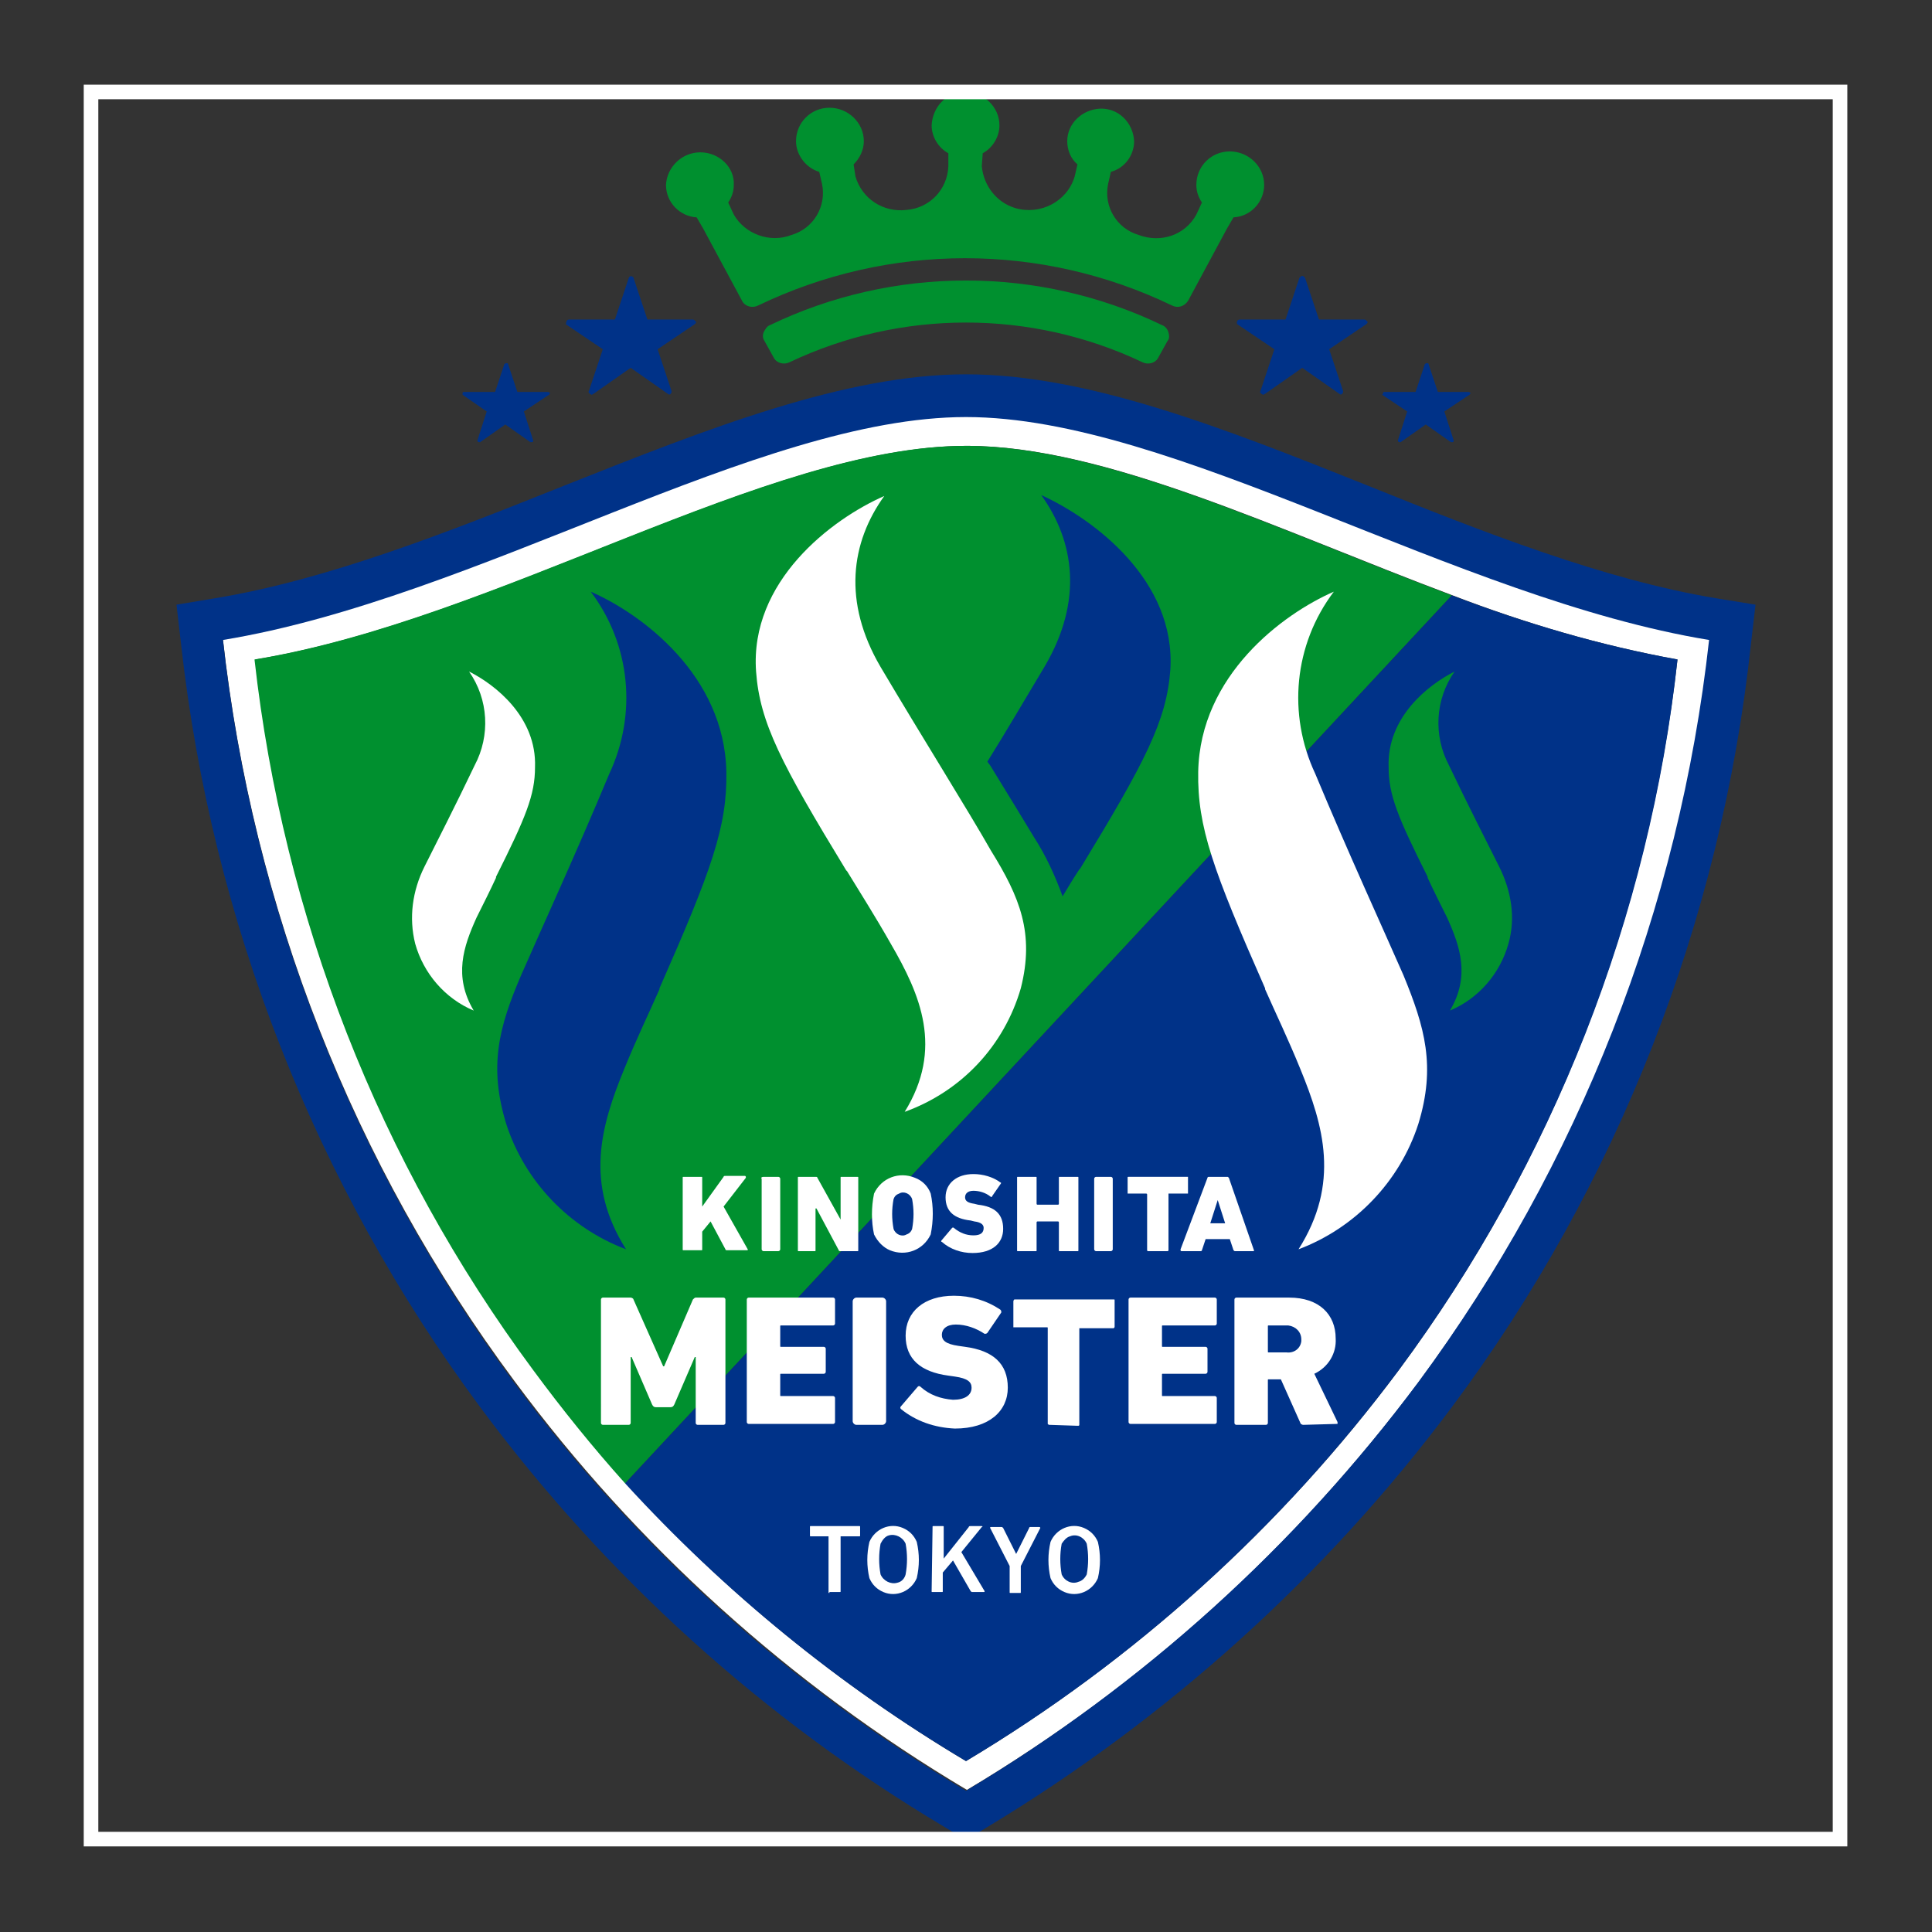 <?xml version="1.0" encoding="utf-8"?>
<!-- Generator: Adobe Illustrator 27.7.0, SVG Export Plug-In . SVG Version: 6.00 Build 0)  -->
<svg version="1.1" id="グループ_2" xmlns="http://www.w3.org/2000/svg" xmlns:xlink="http://www.w3.org/1999/xlink" x="0px"
	 y="0px" viewBox="0 0 208 208" style="enable-background:new 0 0 208 208;" xml:space="preserve">
<rect x="0" y="0" width="208" height="208" fill="#333333" stroke="none"/>
<style type="text/css">
	.st0{fill-rule:evenodd;clip-rule:evenodd;fill:#00902F;}
	.st1{fill-rule:evenodd;clip-rule:evenodd;fill:#003288;}
	.st2{fill:#FFFFFF;}
	.st3{fill:#003288;}
	.st4{fill:#00902F;}
	.st5{fill:none;stroke:#FFFFFF;stroke-width:1.569;stroke-miterlimit:10;}
</style>
<g>
	<g id="グループ_1">
		<path id="パス_1" class="st0" d="M75.4,16.4c-2,0-3.6,1.6-3.7,3.5c0,0,0,0,0,0c0,1.9,1.5,3.4,3.3,3.5l0.7,1.2l4.2,7.8
			c0.3,0.6,1.1,0.8,1.7,0.5c14.1-6.8,30.5-6.8,44.6,0c0.6,0.3,1.3,0.1,1.7-0.5l4.2-7.8l0.7-1.2c1.9-0.1,3.3-1.7,3.3-3.5
			c0-2-1.7-3.6-3.7-3.6c-2,0-3.6,1.6-3.6,3.6c0,0.7,0.2,1.3,0.6,1.9l-0.6,1.3c-1.2,2.2-3.8,3.1-6.2,2.2c-2.4-0.7-3.8-3.1-3.3-5.5
			l0.3-1.3c1.5-0.4,2.5-1.8,2.5-3.3c-0.1-2-1.7-3.6-3.7-3.5c-1.9,0.1-3.5,1.6-3.5,3.5c0,1,0.4,1.9,1.1,2.5l-0.3,1.3
			c-0.8,2.7-3.7,4.2-6.4,3.4c-2-0.6-3.4-2.4-3.6-4.5l0.1-1.4c1.1-0.6,1.8-1.8,1.8-3c0-2-1.7-3.6-3.7-3.6c-2,0-3.5,1.6-3.6,3.6
			c0,1.2,0.7,2.4,1.8,3v1.4c-0.1,2.5-2,4.5-4.5,4.7c-2.5,0.3-4.8-1.2-5.5-3.6l-0.2-1.3c0.7-0.7,1.1-1.6,1.1-2.5c0-2-1.7-3.6-3.7-3.6
			c-2,0-3.6,1.6-3.6,3.6c0,1.5,1.1,2.9,2.5,3.3l0.3,1.3c0.5,2.4-0.9,4.8-3.3,5.5c-2.3,0.9-5-0.1-6.2-2.2l-0.6-1.3
			c0.4-0.6,0.6-1.2,0.6-1.9C79.1,18,77.4,16.4,75.4,16.4C75.4,16.4,75.4,16.4,75.4,16.4 M82.9,35L82.9,35c13.3-6.4,28.9-6.4,42.2,0
			c0.3,0.1,0.6,0.4,0.7,0.8c0.1,0.3,0.1,0.7-0.1,0.9l-1,1.8c-0.3,0.6-1.1,0.8-1.7,0.5c-12-5.7-26-5.7-38,0c-0.6,0.3-1.4,0.1-1.7-0.5
			l-1-1.8c-0.2-0.3-0.2-0.6-0.1-0.9C82.4,35.4,82.6,35.1,82.9,35"/>
		<path id="パス_2" class="st1" d="M61,34.6L61,34.6c0-0.1,0.1-0.2,0.3-0.2h4.9l1.5-4.5c0.1-0.2,0.3-0.2,0.4-0.1
			c0.1,0,0.1,0.1,0.1,0.1l1.5,4.5h4.9c0.1,0,0.2,0.1,0.3,0.2c0.1,0.1,0,0.2-0.1,0.3l-4,2.7l1.5,4.5c0,0.1,0,0.2-0.1,0.3
			c-0.1,0.1-0.2,0.1-0.3,0l-4-2.8l-4,2.8c-0.1,0-0.1,0.1-0.2,0.1c-0.1,0-0.1-0.1-0.2-0.1c-0.1-0.1-0.2-0.2-0.1-0.3l1.5-4.5l-4-2.7
			C61,34.8,60.9,34.7,61,34.6"/>
		<path id="パス_3" class="st1" d="M49.8,42.3L49.8,42.3c0-0.1,0.1-0.1,0.2-0.1h3.3l1-3c0.1-0.1,0.2-0.1,0.3-0.1
			c0,0,0.1,0,0.1,0.1l1,3H59c0.1,0,0.2,0.1,0.2,0.1c0,0.1,0,0.1-0.1,0.2l-2.7,1.8l1,3.1c0,0.1,0,0.2-0.1,0.2c-0.1,0-0.2,0-0.2,0
			l-2.7-1.9l-2.7,1.9c0,0-0.1,0-0.1,0s-0.1,0-0.1,0c-0.1-0.1-0.1-0.1-0.1-0.2l1-3.1l-2.6-1.8C49.8,42.4,49.8,42.4,49.8,42.3"/>
		<path id="パス_4" class="st1" d="M148.9,42.3L148.9,42.3c0-0.1,0.1-0.1,0.2-0.1h3.3l1-3c0.1-0.1,0.2-0.1,0.3-0.1
			c0,0,0.1,0,0.1,0.1l1,3h3.3c0.1,0,0.2,0.1,0.2,0.1c0,0.1,0,0.1-0.1,0.2l-2.7,1.8l1,3.1c0,0.1,0,0.2-0.1,0.2c-0.1,0-0.2,0-0.2,0
			l-2.7-1.9l-2.7,1.9c0,0-0.1,0-0.1,0c0,0-0.1,0-0.1,0c-0.1-0.1-0.1-0.1-0.1-0.2l1-3.1l-2.7-1.8C148.9,42.4,148.9,42.4,148.9,42.3"
			/>
		<path id="パス_5" class="st1" d="M133.2,34.6L133.2,34.6c0-0.1,0.1-0.2,0.3-0.2h4.9l1.5-4.5c0.1-0.1,0.2-0.2,0.3-0.2
			c0.1,0,0.2,0.1,0.3,0.2l1.5,4.5h4.9c0.1,0,0.2,0.1,0.3,0.2c0.1,0.1,0,0.2-0.1,0.3l-4,2.7l1.5,4.5c0,0.1,0,0.2-0.1,0.3
			c-0.1,0.1-0.2,0.1-0.3,0l-4-2.8l-4,2.8c-0.1,0-0.1,0.1-0.2,0.1s-0.1-0.1-0.2-0.1c-0.1-0.1-0.2-0.2-0.1-0.3l1.5-4.5l-4-2.7
			C133.2,34.9,133.1,34.7,133.2,34.6"/>
		<path id="パス_6" class="st2" d="M104,44.8c-22.4,0-52.6,19.5-80,24c3.2,28.9,14,56.5,31.4,79.9c13.1,17.7,29.7,32.7,48.7,44
			l0,0c19-11.3,35.5-26.3,48.7-44c17.3-23.4,28.2-51,31.4-79.9C156.6,64.4,126.5,44.8,104,44.8L104,44.8z M180.6,71
			c-3.1,27.7-13.4,54.1-30,76.5c-12.6,16.9-28.4,31.2-46.6,42.1l0,0c-13.6-8.1-26-18.2-36.6-29.9c-3.5-3.9-6.8-7.9-9.9-12.2
			c-16.6-22.4-27-48.8-30-76.5c26.2-4.3,55.1-23,76.6-23l0,0c15,0,33.6,9.1,52.3,16.1C164.2,67.1,172.3,69.5,180.6,71"/>
		<path id="パス_7" class="st3" d="M147.3,52.3c-15.5-6.2-30.2-12-43.3-12l0,0c-13,0-27.7,5.8-43.3,12
			c-12.5,5-25.4,10.1-37.5,12.1L19,65.1l0.5,4.3c3.3,29.7,14.4,58.1,32.2,82.1c13.5,18.2,30.5,33.6,50,45.2l2.3,1.4l2.3-1.4
			c19.4-11.7,36.4-27,50-45.2c17.9-24,29-52.4,32.2-82.1l0.5-4.3l-4.3-0.7C172.7,62.4,159.7,57.3,147.3,52.3 M152.7,148.8
			c-13.2,17.7-29.7,32.6-48.7,44l0,0c-19-11.3-35.5-26.2-48.7-44C38,125.4,27.2,97.8,24,68.9c27.4-4.5,57.6-24,80-24l0,0
			c22.4,0,52.6,19.5,80,24C180.8,97.8,170,125.4,152.7,148.8"/>
		<path id="パス_8" class="st4" d="M104,48c-21.5,0-50.4,18.7-76.6,23c3.1,27.7,13.4,54.1,30,76.5c3.1,4.2,6.4,8.3,9.9,12.2
			l89-95.6C137.6,57.1,119,48,104,48L104,48z"/>
		<path id="パス_9" class="st3" d="M104,189.6L104,189.6c18.1-10.8,34-25.2,46.6-42.1c16.6-22.4,27-48.8,30-76.5
			c-8.3-1.5-16.4-3.9-24.3-6.9l-89,95.6C78,171.4,90.4,181.5,104,189.6"/>
		<path id="パス_10" class="st2" d="M58.4,90.6L58.4,90.6C58.4,90.6,58.4,90.6,58.4,90.6"/>
		<path id="パス_11" class="st2" d="M56.2,90.8L56.2,90.8C56.2,90.8,56.2,90.8,56.2,90.8"/>
		<path id="パス_12" class="st2" d="M73.5,126.8c0-0.1,0-0.1,0.1-0.1c0,0,0,0,0,0h1.9c0.1,0,0.1,0,0.1,0.1c0,0,0,0,0,0v3.1
			l2.3-3.2c0-0.1,0.1-0.1,0.2-0.1h2.1c0.1,0,0.1,0.1,0.1,0.2l-2.4,3.1l2.6,4.6c0,0,0,0.1,0,0.1c0,0,0,0-0.1,0h-2.1
			c-0.1,0-0.2,0-0.2-0.1l-1.6-3l-0.9,1.1v1.9c0,0.1,0,0.1-0.1,0.1c0,0,0,0,0,0h-1.9c-0.1,0-0.1,0-0.1-0.1c0,0,0,0,0,0V126.8z"/>
		<path id="長方形_1" class="st2" d="M82.2,126.7h1.6c0.1,0,0.2,0.1,0.2,0.2v7.6c0,0.1-0.1,0.2-0.2,0.2c0,0,0,0,0,0h-1.6
			c-0.1,0-0.2-0.1-0.2-0.2c0,0,0,0,0,0v-7.6C81.9,126.8,82,126.7,82.2,126.7z"/>
		<path id="パス_13" class="st2" d="M85.9,126.8c0-0.1,0-0.1,0.1-0.1c0,0,0,0,0,0h1.8c0.1,0,0.2,0,0.2,0.1l2.5,4.5h0v-4.5
			c0-0.1,0-0.1,0.1-0.1c0,0,0,0,0,0h1.7c0.1,0,0.1,0,0.1,0.1c0,0,0,0,0,0v7.8c0,0.1,0,0.1-0.1,0.1c0,0,0,0,0,0h-1.8
			c-0.1,0-0.2,0-0.2-0.1l-2.4-4.5h-0.1v4.5c0,0.1,0,0.1-0.1,0.1c0,0,0,0,0,0h-1.7c-0.1,0-0.1,0-0.1-0.1c0,0,0,0,0,0L85.9,126.8z"/>
		<path id="パス_14" class="st2" d="M94.1,132.9c-0.3-1.4-0.3-2.9,0-4.4c0.8-1.7,2.7-2.4,4.4-1.7c0.8,0.3,1.4,0.9,1.7,1.7
			c0.3,1.4,0.3,2.9,0,4.4c-0.8,1.7-2.7,2.4-4.4,1.7C95.1,134.3,94.5,133.7,94.1,132.9 M98.2,132.3c0.2-1.1,0.2-2.1,0-3.2
			c-0.2-0.6-0.9-0.9-1.4-0.6c-0.3,0.1-0.5,0.3-0.6,0.6c-0.2,1.1-0.2,2.1,0,3.2c0.2,0.6,0.9,0.9,1.4,0.6
			C97.9,132.8,98.1,132.6,98.2,132.3"/>
		<path id="パス_15" class="st2" d="M101.4,133.7c-0.1,0-0.1-0.1,0-0.2c0,0,0,0,0,0l1.1-1.3c0,0,0.1-0.1,0.2,0c0,0,0,0,0,0
			c0.6,0.5,1.3,0.8,2.1,0.8c0.8,0,1.1-0.3,1.1-0.8c0-0.3-0.2-0.6-1-0.7l-0.4-0.1c-1.8-0.2-2.7-1-2.7-2.5c0-1.5,1.2-2.5,3-2.5
			c1,0,2.1,0.3,2.9,0.9c0.1,0,0.1,0.1,0,0.2c0,0,0,0,0,0l-0.9,1.3c0,0.1-0.1,0.1-0.2,0c0,0,0,0,0,0c-0.5-0.4-1.2-0.6-1.8-0.6
			c-0.6,0-0.9,0.3-0.9,0.7c0,0.4,0.3,0.6,1,0.7l0.4,0.1c1.8,0.2,2.7,1,2.7,2.6c0,1.5-1.1,2.6-3.3,2.6
			C103.5,134.9,102.3,134.5,101.4,133.7"/>
		<path id="パス_16" class="st2" d="M109.5,126.8c0-0.1,0-0.1,0.1-0.1c0,0,0,0,0,0h1.9c0.1,0,0.1,0,0.1,0.1c0,0,0,0,0,0v2.8
			c0,0,0,0.1,0.1,0.1c0,0,0,0,0,0h2.2c0,0,0.1,0,0.1-0.1c0,0,0,0,0,0v-2.8c0-0.1,0-0.1,0.1-0.1c0,0,0,0,0,0h1.9c0.1,0,0.1,0,0.1,0.1
			c0,0,0,0,0,0v7.8c0,0.1,0,0.1-0.1,0.1c0,0,0,0,0,0h-1.9c-0.1,0-0.1,0-0.1-0.1c0,0,0,0,0,0v-3c0,0,0-0.1-0.1-0.1c0,0,0,0,0,0h-2.2
			c0,0-0.1,0-0.1,0.1c0,0,0,0,0,0v3c0,0.1,0,0.1-0.1,0.1c0,0,0,0,0,0h-1.9c-0.1,0-0.1,0-0.1-0.1c0,0,0,0,0,0L109.5,126.8z"/>
		<path id="長方形_2" class="st2" d="M118,126.7h1.6c0.1,0,0.2,0.1,0.2,0.2v7.6c0,0.1-0.1,0.2-0.2,0.2c0,0,0,0,0,0H118
			c-0.1,0-0.2-0.1-0.2-0.2c0,0,0,0,0,0v-7.6C117.8,126.8,117.9,126.7,118,126.7z"/>
		<path id="パス_17" class="st2" d="M123.6,134.7L123.6,134.7C123.5,134.7,123.5,134.7,123.6,134.7c-0.1,0-0.1-0.1-0.1-0.1v-6
			c0,0,0-0.1-0.1-0.1h-2c0,0,0,0,0,0l0,0c0,0,0,0,0,0l0,0c0,0,0,0,0-0.1v-1.6c0-0.1,0-0.1,0.1-0.1h6.3c0,0,0.1,0,0.1,0c0,0,0,0,0,0
			c0,0,0,0,0,0.1v1.6c0,0,0,0.1,0,0.1c0,0,0,0-0.1,0h-2c0,0,0,0,0,0c0,0,0,0,0,0v6.1c0,0,0,0.1-0.1,0.1c0,0,0,0-0.1,0L123.6,134.7z"
			/>
		<path id="パス_18" class="st2" d="M130,126.8c0-0.1,0.1-0.1,0.2-0.1h1.9c0.1,0,0.1,0,0.2,0.1l2.7,7.8c0,0,0,0.1,0,0.1
			c0,0,0,0,0,0h-2c-0.1,0-0.1,0-0.2-0.1l-0.4-1.2h-2.6l-0.4,1.2c0,0.1-0.1,0.1-0.2,0.1h-2c0,0-0.1,0-0.1-0.1c0,0,0,0,0-0.1
			L130,126.8z M131.9,131.7l-0.8-2.5h0l-0.8,2.5H131.9z"/>
		<path id="パス_19" class="st2" d="M89.3,171.5c-0.1,0-0.1,0-0.1-0.1c0,0,0,0,0,0v-5.9c0,0,0-0.1,0-0.1c0,0,0,0,0,0h-1.9
			c-0.1,0-0.1,0-0.1-0.1c0,0,0,0,0,0v-0.9c0-0.1,0-0.1,0.1-0.1c0,0,0,0,0,0h5.2c0.1,0,0.1,0,0.1,0.1c0,0,0,0,0,0v0.9
			c0,0.1,0,0.1-0.1,0.1c0,0,0,0,0,0h-1.9c0,0-0.1,0-0.1,0c0,0,0,0,0,0v5.9c0,0.1,0,0.1-0.1,0.1c0,0,0,0,0,0H89.3z"/>
		<path id="パス_20" class="st2" d="M93.6,169.9c-0.3-1.3-0.3-2.6,0-3.9c0.6-1.4,2.2-2.1,3.6-1.5c0.7,0.3,1.2,0.8,1.5,1.5
			c0.3,1.3,0.3,2.6,0,3.9c-0.6,1.4-2.2,2.1-3.6,1.5C94.4,171.1,93.9,170.6,93.6,169.9 M97.5,169.5c0.2-1.1,0.2-2.2,0-3.3
			c-0.3-0.7-1.1-1.1-1.8-0.9c-0.4,0.1-0.7,0.5-0.9,0.9c-0.2,1.1-0.2,2.2,0,3.3c0.3,0.7,1.1,1.1,1.8,0.9
			C97.1,170.3,97.4,169.9,97.5,169.5"/>
		<path id="パス_21" class="st2" d="M100.4,164.4c0-0.1,0-0.1,0.1-0.1c0,0,0,0,0,0h1c0.1,0,0.1,0,0.1,0.1c0,0,0,0,0,0v3.4l2.7-3.4
			c0-0.1,0.1-0.1,0.2-0.1h1.2c0.1,0,0.1,0.1,0,0.1l-2.2,2.7l2.5,4.2c0,0.1,0,0.1-0.1,0.1h-1.2c-0.1,0-0.1,0-0.2-0.1l-1.9-3.3
			l-1.1,1.3v2c0,0.1,0,0.1-0.1,0.1c0,0,0,0,0,0h-1c-0.1,0-0.1,0-0.1-0.1c0,0,0,0,0,0L100.4,164.4z"/>
		<path id="パス_22" class="st2" d="M108.8,171.5c-0.1,0-0.1,0-0.1-0.1c0,0,0,0,0,0v-2.8l-2.1-4.1c0-0.1,0-0.1,0.1-0.1h1.1
			c0.1,0,0.1,0,0.2,0.1l1.4,2.8h0l1.4-2.8c0-0.1,0.1-0.1,0.1-0.1h1c0.1,0,0.1,0.1,0.1,0.1l-2.1,4.1v2.8c0,0.1,0,0.1-0.1,0.1
			c0,0,0,0,0,0H108.8z"/>
		<path id="パス_23" class="st2" d="M113.1,169.9c-0.3-1.3-0.3-2.6,0-3.9c0.6-1.4,2.2-2.1,3.6-1.5c0.7,0.3,1.2,0.8,1.5,1.5
			c0.3,1.3,0.3,2.6,0,3.9c-0.6,1.4-2.2,2.1-3.6,1.5C113.9,171.1,113.4,170.6,113.1,169.9 M117,169.5c0.2-1.1,0.2-2.2,0-3.3
			c-0.3-0.7-1.1-1.1-1.8-0.8c-0.4,0.1-0.7,0.5-0.9,0.8c-0.2,1.1-0.2,2.2,0,3.3c0.3,0.7,1.1,1.1,1.8,0.8
			C116.5,170.2,116.8,169.9,117,169.5"/>
		<path id="パス_24" class="st2" d="M64.7,139.9c0-0.1,0.1-0.2,0.2-0.2c0,0,0,0,0,0h3c0.1,0,0.3,0.1,0.3,0.2l3.2,7.2h0.1l3.1-7.2
			c0.1-0.1,0.2-0.2,0.3-0.2h3c0.1,0,0.2,0.1,0.2,0.2c0,0,0,0,0,0v13.3c0,0.1-0.1,0.2-0.2,0.2c0,0,0,0,0,0h-2.8
			c-0.1,0-0.2-0.1-0.2-0.2c0,0,0,0,0,0v-7.1h-0.1l-2.2,5.1c-0.1,0.2-0.2,0.3-0.4,0.3h-1.6c-0.2,0-0.3-0.1-0.4-0.3l-2.2-5.1h-0.1v7.1
			c0,0.1-0.1,0.2-0.2,0.2c0,0,0,0,0,0h-2.8c-0.1,0-0.2-0.1-0.2-0.2c0,0,0,0,0,0V139.9z"/>
		<path id="パス_25" class="st2" d="M80.4,139.9c0-0.1,0.1-0.2,0.2-0.2c0,0,0,0,0,0h9.1c0.1,0,0.2,0.1,0.2,0.2c0,0,0,0,0,0v2.6
			c0,0.1-0.1,0.2-0.2,0.2c0,0,0,0,0,0h-5.6c-0.1,0-0.1,0-0.1,0.1c0,0,0,0,0,0v2.1c0,0.1,0,0.1,0.1,0.1c0,0,0,0,0,0h4.6
			c0.1,0,0.2,0.1,0.2,0.2c0,0,0,0,0,0v2.5c0,0.1-0.1,0.2-0.2,0.2c0,0,0,0,0,0h-4.6c-0.1,0-0.1,0-0.1,0.1c0,0,0,0,0,0v2.2
			c0,0.1,0,0.1,0.1,0.1c0,0,0,0,0,0h5.6c0.1,0,0.2,0.1,0.2,0.2c0,0,0,0,0,0v2.6c0,0.1-0.1,0.2-0.2,0.2c0,0,0,0,0,0h-9.1
			c-0.1,0-0.2-0.1-0.2-0.2c0,0,0,0,0,0V139.9z"/>
		<path id="長方形_3" class="st2" d="M92.2,139.7H95c0.2,0,0.4,0.2,0.4,0.4l0,0V153c0,0.2-0.2,0.4-0.4,0.4l0,0h-2.8
			c-0.2,0-0.4-0.2-0.4-0.4v-12.9C91.8,139.9,92,139.7,92.2,139.7z"/>
		<path id="パス_26" class="st2" d="M97,151.7c-0.1-0.1-0.1-0.2,0-0.3c0,0,0,0,0,0l1.8-2.1c0.1-0.1,0.2-0.1,0.3,0c0,0,0,0,0,0
			c1,0.9,2.2,1.3,3.5,1.4c1.3,0,2-0.5,2-1.3c0-0.6-0.4-1-1.8-1.2l-0.7-0.1c-3-0.4-4.6-1.8-4.6-4.3c0-2.6,2-4.3,5.2-4.3
			c1.8,0,3.5,0.5,5,1.5c0.1,0.1,0.1,0.2,0.1,0.3c0,0,0,0,0,0l-1.5,2.2c-0.1,0.1-0.2,0.1-0.3,0.1c0,0,0,0,0,0c-0.9-0.6-2-1-3.1-1
			c-1,0-1.5,0.5-1.5,1.1c0,0.6,0.4,1,1.8,1.2l0.7,0.1c3,0.4,4.6,1.8,4.6,4.4c0,2.5-2,4.4-5.7,4.4C100.6,153.7,98.6,153,97,151.7"/>
		<path id="パス_27" class="st2" d="M113,153.4L113,153.4c-0.1,0-0.1,0-0.2-0.1c0,0,0,0,0-0.1V143c0-0.1,0-0.1-0.1-0.1h-3.5
			c0,0-0.1,0-0.1,0l0,0c0,0,0,0,0,0l0,0c0,0,0-0.1,0-0.1v-2.7c0-0.1,0.1-0.2,0.1-0.2h10.7c0.1,0,0.1,0,0.1,0.1c0,0,0,0,0,0
			c0,0,0,0.1,0,0.1v2.7c0,0.1,0,0.1-0.1,0.2c0,0-0.1,0-0.1,0h-3.5c0,0-0.1,0-0.1,0c0,0,0,0,0,0v10.4c0,0.1-0.1,0.1-0.1,0.1
			c0,0-0.1,0-0.1,0L113,153.4z"/>
		<path id="パス_28" class="st2" d="M121.5,139.9c0-0.1,0.1-0.2,0.2-0.2c0,0,0,0,0,0h9.1c0.1,0,0.2,0.1,0.2,0.2c0,0,0,0,0,0v2.6
			c0,0.1-0.1,0.2-0.2,0.2c0,0,0,0,0,0h-5.6c-0.1,0-0.1,0-0.1,0.1c0,0,0,0,0,0v2.1c0,0.1,0,0.1,0.1,0.1c0,0,0,0,0,0h4.6
			c0.1,0,0.2,0.1,0.2,0.2c0,0,0,0,0,0v2.5c0,0.1-0.1,0.2-0.2,0.2c0,0,0,0,0,0h-4.6c-0.1,0-0.1,0-0.1,0.1c0,0,0,0,0,0v2.2
			c0,0.1,0,0.1,0.1,0.1c0,0,0,0,0,0h5.6c0.1,0,0.2,0.1,0.2,0.2c0,0,0,0,0,0v2.6c0,0.1-0.1,0.2-0.2,0.2c0,0,0,0,0,0h-9.1
			c-0.1,0-0.2-0.1-0.2-0.2c0,0,0,0,0,0V139.9z"/>
		<path id="パス_29" class="st2" d="M140.3,153.4c-0.1,0-0.3-0.1-0.3-0.2l-2.1-4.7h-1.3c-0.1,0-0.1,0-0.1,0.1c0,0,0,0,0,0v4.6
			c0,0.1-0.1,0.2-0.2,0.2c0,0,0,0,0,0h-3.2c-0.1,0-0.2-0.1-0.2-0.2c0,0,0,0,0,0v-13.3c0-0.1,0.1-0.2,0.2-0.2c0,0,0,0,0,0h5.7
			c3.2,0,5,1.8,5,4.4c0.1,1.6-0.8,3.1-2.3,3.8l2.5,5.2c0,0.1,0,0.2,0,0.2c0,0-0.1,0-0.1,0L140.3,153.4z M140.1,144.2
			c0-0.8-0.6-1.4-1.4-1.5c-0.1,0-0.2,0-0.2,0h-1.9c-0.1,0-0.1,0-0.1,0.1c0,0,0,0,0,0v2.7c0,0.1,0,0.1,0.1,0.1c0,0,0,0,0,0h1.9
			c0.8,0.1,1.5-0.4,1.6-1.2C140.1,144.3,140.1,144.3,140.1,144.2"/>
		<path id="パス_30" class="st2" d="M152.7,121c-2,6.2-6.8,11.2-12.9,13.5c4.5-7.1,2.7-13.3,0.2-19.4c-1.3-3.2-2.7-6.1-3.8-8.6
			l0-0.1c-5.6-12.7-7.3-17.4-7.2-23.3c0.2-10.4,9.1-17,14.6-19.4c-4.3,5.7-5,13.2-2,19.6c3.5,8.4,7.4,16.9,9.5,21.7
			C153.4,110.6,154.6,114.8,152.7,121"/>
		<path id="パス_31" class="st3" d="M54.5,121c2,6.2,6.8,11.2,12.9,13.5c-4.5-7.1-2.7-13.3-0.2-19.4c1.3-3.2,2.7-6.1,3.8-8.6
			l0-0.1c5.6-12.7,7.3-17.4,7.2-23.3c-0.2-10.4-9.1-17-14.6-19.4c4.3,5.7,5,13.2,2,19.6c-3.5,8.4-7.4,16.9-9.5,21.7
			C53.7,110.6,52.6,114.8,54.5,121"/>
		<path id="パス_32" class="st2" d="M44.7,101.6c0.9,3.2,3.2,5.9,6.3,7.2c-2.2-3.7-1.1-6.9,0.3-10c0.8-1.6,1.5-3,2.1-4.3l0-0.1
			c3.2-6.4,4.2-8.8,4.2-11.8c0.2-5.4-4.3-8.9-7.1-10.3c2.1,3,2.3,6.9,0.6,10.1c-2,4.2-4.2,8.5-5.4,10.9
			C44.4,95.9,44,98.8,44.7,101.6"/>
		<path id="パス_33" class="st4" d="M162.4,101.6c-0.9,3.2-3.2,5.9-6.3,7.2c2.2-3.7,1.1-6.9-0.3-10c-0.8-1.6-1.5-3-2.1-4.3l0-0.1
			c-3.2-6.4-4.2-8.8-4.2-11.8c-0.2-5.4,4.3-8.9,7.1-10.3c-2.1,3-2.3,6.9-0.6,10.1c2,4.2,4.2,8.5,5.4,10.9
			C162.7,95.9,163.2,98.8,162.4,101.6"/>
		<path id="パス_34" class="st3" d="M112.1,53.3c3.6,5,4.5,11.4,0.4,18.4c-2.1,3.5-4.2,7.1-6.2,10.3l0.3,0.4
			c1.9,3.1,3.5,5.7,4.7,7.7c1.3,2,2.3,4.2,3.1,6.4c0.6-1,1.2-2,1.8-2.9l0.1-0.1c7-11.5,9.3-15.9,9.7-21.4
			C126.6,62.5,117.8,55.9,112.1,53.3"/>
		<path id="パス_35" class="st2" d="M109.9,106.4c-1.8,6.2-6.4,11.1-12.5,13.3c4.2-6.8,1.7-12.6-1.5-18.1c-1.7-3-3.3-5.5-4.7-7.8
			l-0.1-0.1c-7-11.5-9.3-15.9-9.7-21.4c-0.7-9.7,8.1-16.4,13.8-18.9c-3.6,5-4.5,11.4-0.4,18.4c4.5,7.6,9.4,15.4,11.9,19.8
			C109.8,96.6,111.4,100.5,109.9,106.4"/>
	</g>
	<rect x="9.8" y="9.9" class="st5" width="188.3" height="188.1"/>
</g>
</svg>
